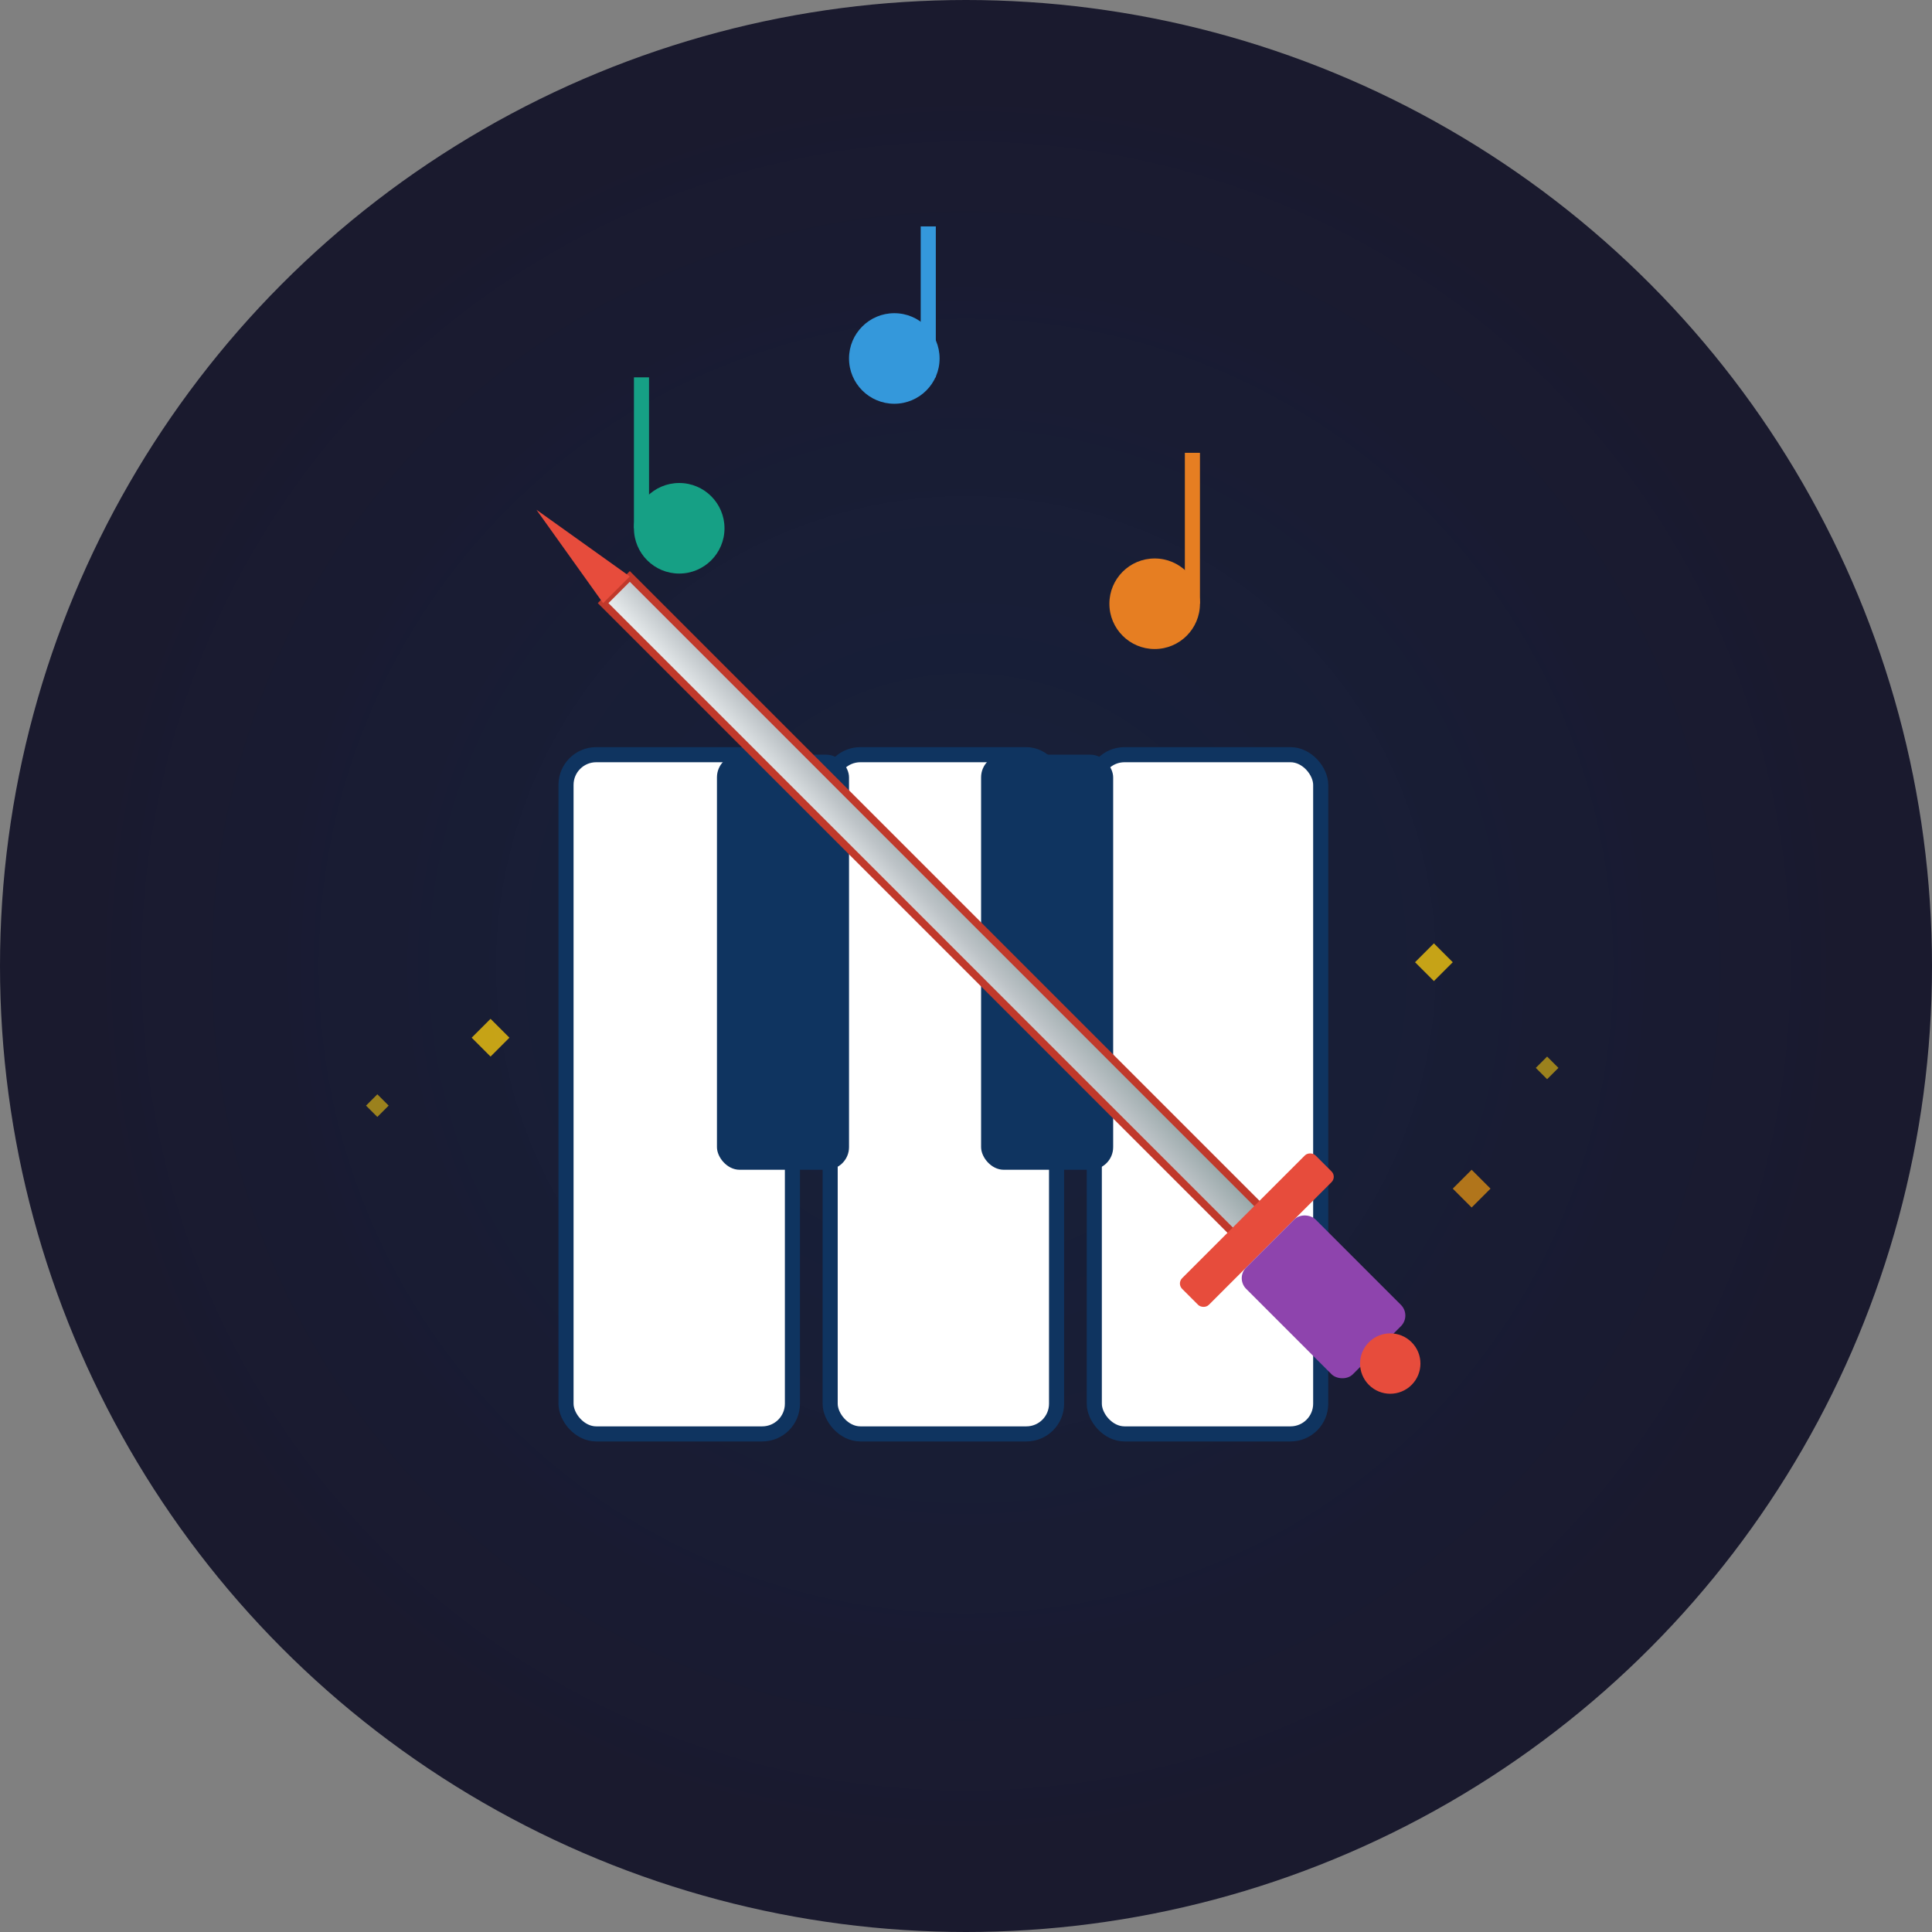 <svg width="512" height="512" viewBox="0 0 512 512" fill="none" xmlns="http://www.w3.org/2000/svg">
  <rect x="0" y="0" width="512" height="512" fill="#808080" stroke="none"/>
  <!-- Background circle -->
  <circle cx="256" cy="256" r="256" fill="#1a1a2e"/>

  <!-- Glow effect -->
  <circle cx="256" cy="256" r="240" fill="url(#glow)"/>

  <!-- Piano keys (main element) -->
  <g id="piano-keys">
    <!-- White keys -->
    <rect x="150" y="200" width="60" height="180" rx="8" fill="#FFFFFF" stroke="#0f3460" stroke-width="4"/>
    <rect x="220" y="200" width="60" height="180" rx="8" fill="#FFFFFF" stroke="#0f3460" stroke-width="4"/>
    <rect x="290" y="200" width="60" height="180" rx="8" fill="#FFFFFF" stroke="#0f3460" stroke-width="4"/>

    <!-- Black keys -->
    <rect x="190" y="200" width="35" height="110" rx="6" fill="#0f3460"/>
    <rect x="260" y="200" width="35" height="110" rx="6" fill="#0f3460"/>
  </g>

  <!-- Battle element: Sword crossing through keys -->
  <g id="sword" transform="rotate(-45 256 256)">
    <!-- Sword blade -->
    <path d="M 256 120 L 256 360 L 266 360 L 266 120 Z" fill="url(#swordGradient)" stroke="#c0392b" stroke-width="2"/>
    <path d="M 256 120 L 261 90 L 266 120 Z" fill="#e74c3c"/>

    <!-- Sword guard -->
    <rect x="236" y="355" width="50" height="10" rx="2" fill="#e74c3c"/>

    <!-- Sword handle -->
    <rect x="248" y="365" width="26" height="40" rx="4" fill="#8e44ad"/>

    <!-- Pommel -->
    <circle cx="261" cy="410" r="8" fill="#e74c3c"/>
  </g>

  <!-- Falling notes (game element) -->
  <g id="falling-notes">
    <!-- Note 1 -->
    <circle cx="180" cy="140" r="12" fill="#16a085" opacity="1"/>
    <rect x="168" y="100" width="4" height="40" fill="#16a085" opacity="1"/>

    <!-- Note 2 -->
    <circle cx="237" cy="95" r="12" fill="#3498db" opacity="1"/>
    <rect x="244" y="60" width="4" height="40" fill="#3498db" opacity="1"/>

    <!-- Note 3 -->
    <circle cx="306" cy="160" r="12" fill="#e67e22" opacity="1"/>
    <rect x="314" y="120" width="4" height="40" fill="#e67e22" opacity="1"/>
  </g>

  <!-- Hit sparkles (battle effect) -->
  <g id="sparkles">
    <path d="M 380 250 L 385 255 L 380 260 L 375 255 Z" fill="#f1c40f" opacity="0.8"/>
    <path d="M 410 280 L 413 283 L 410 286 L 407 283 Z" fill="#f1c40f" opacity="0.6"/>
    <path d="M 390 310 L 395 315 L 390 320 L 385 315 Z" fill="#f39c12" opacity="0.7"/>

    <path d="M 130 270 L 135 275 L 130 280 L 125 275 Z" fill="#f1c40f" opacity="0.8"/>
    <path d="M 100 290 L 103 293 L 100 296 L 97 293 Z" fill="#f1c40f" opacity="0.6"/>
  </g>

  <!-- Gradient definitions -->
  <defs>
    <radialGradient id="glow">
      <stop offset="0%" stop-color="#16213e" stop-opacity="0.8"/>
      <stop offset="100%" stop-color="#1a1a2e" stop-opacity="1"/>
    </radialGradient>

    <linearGradient id="swordGradient" x1="0%" y1="0%" x2="100%" y2="100%">
      <stop offset="0%" stop-color="#ecf0f1"/>
      <stop offset="50%" stop-color="#bdc3c7"/>
      <stop offset="100%" stop-color="#95a5a6"/>
    </linearGradient>
  </defs>
</svg>
